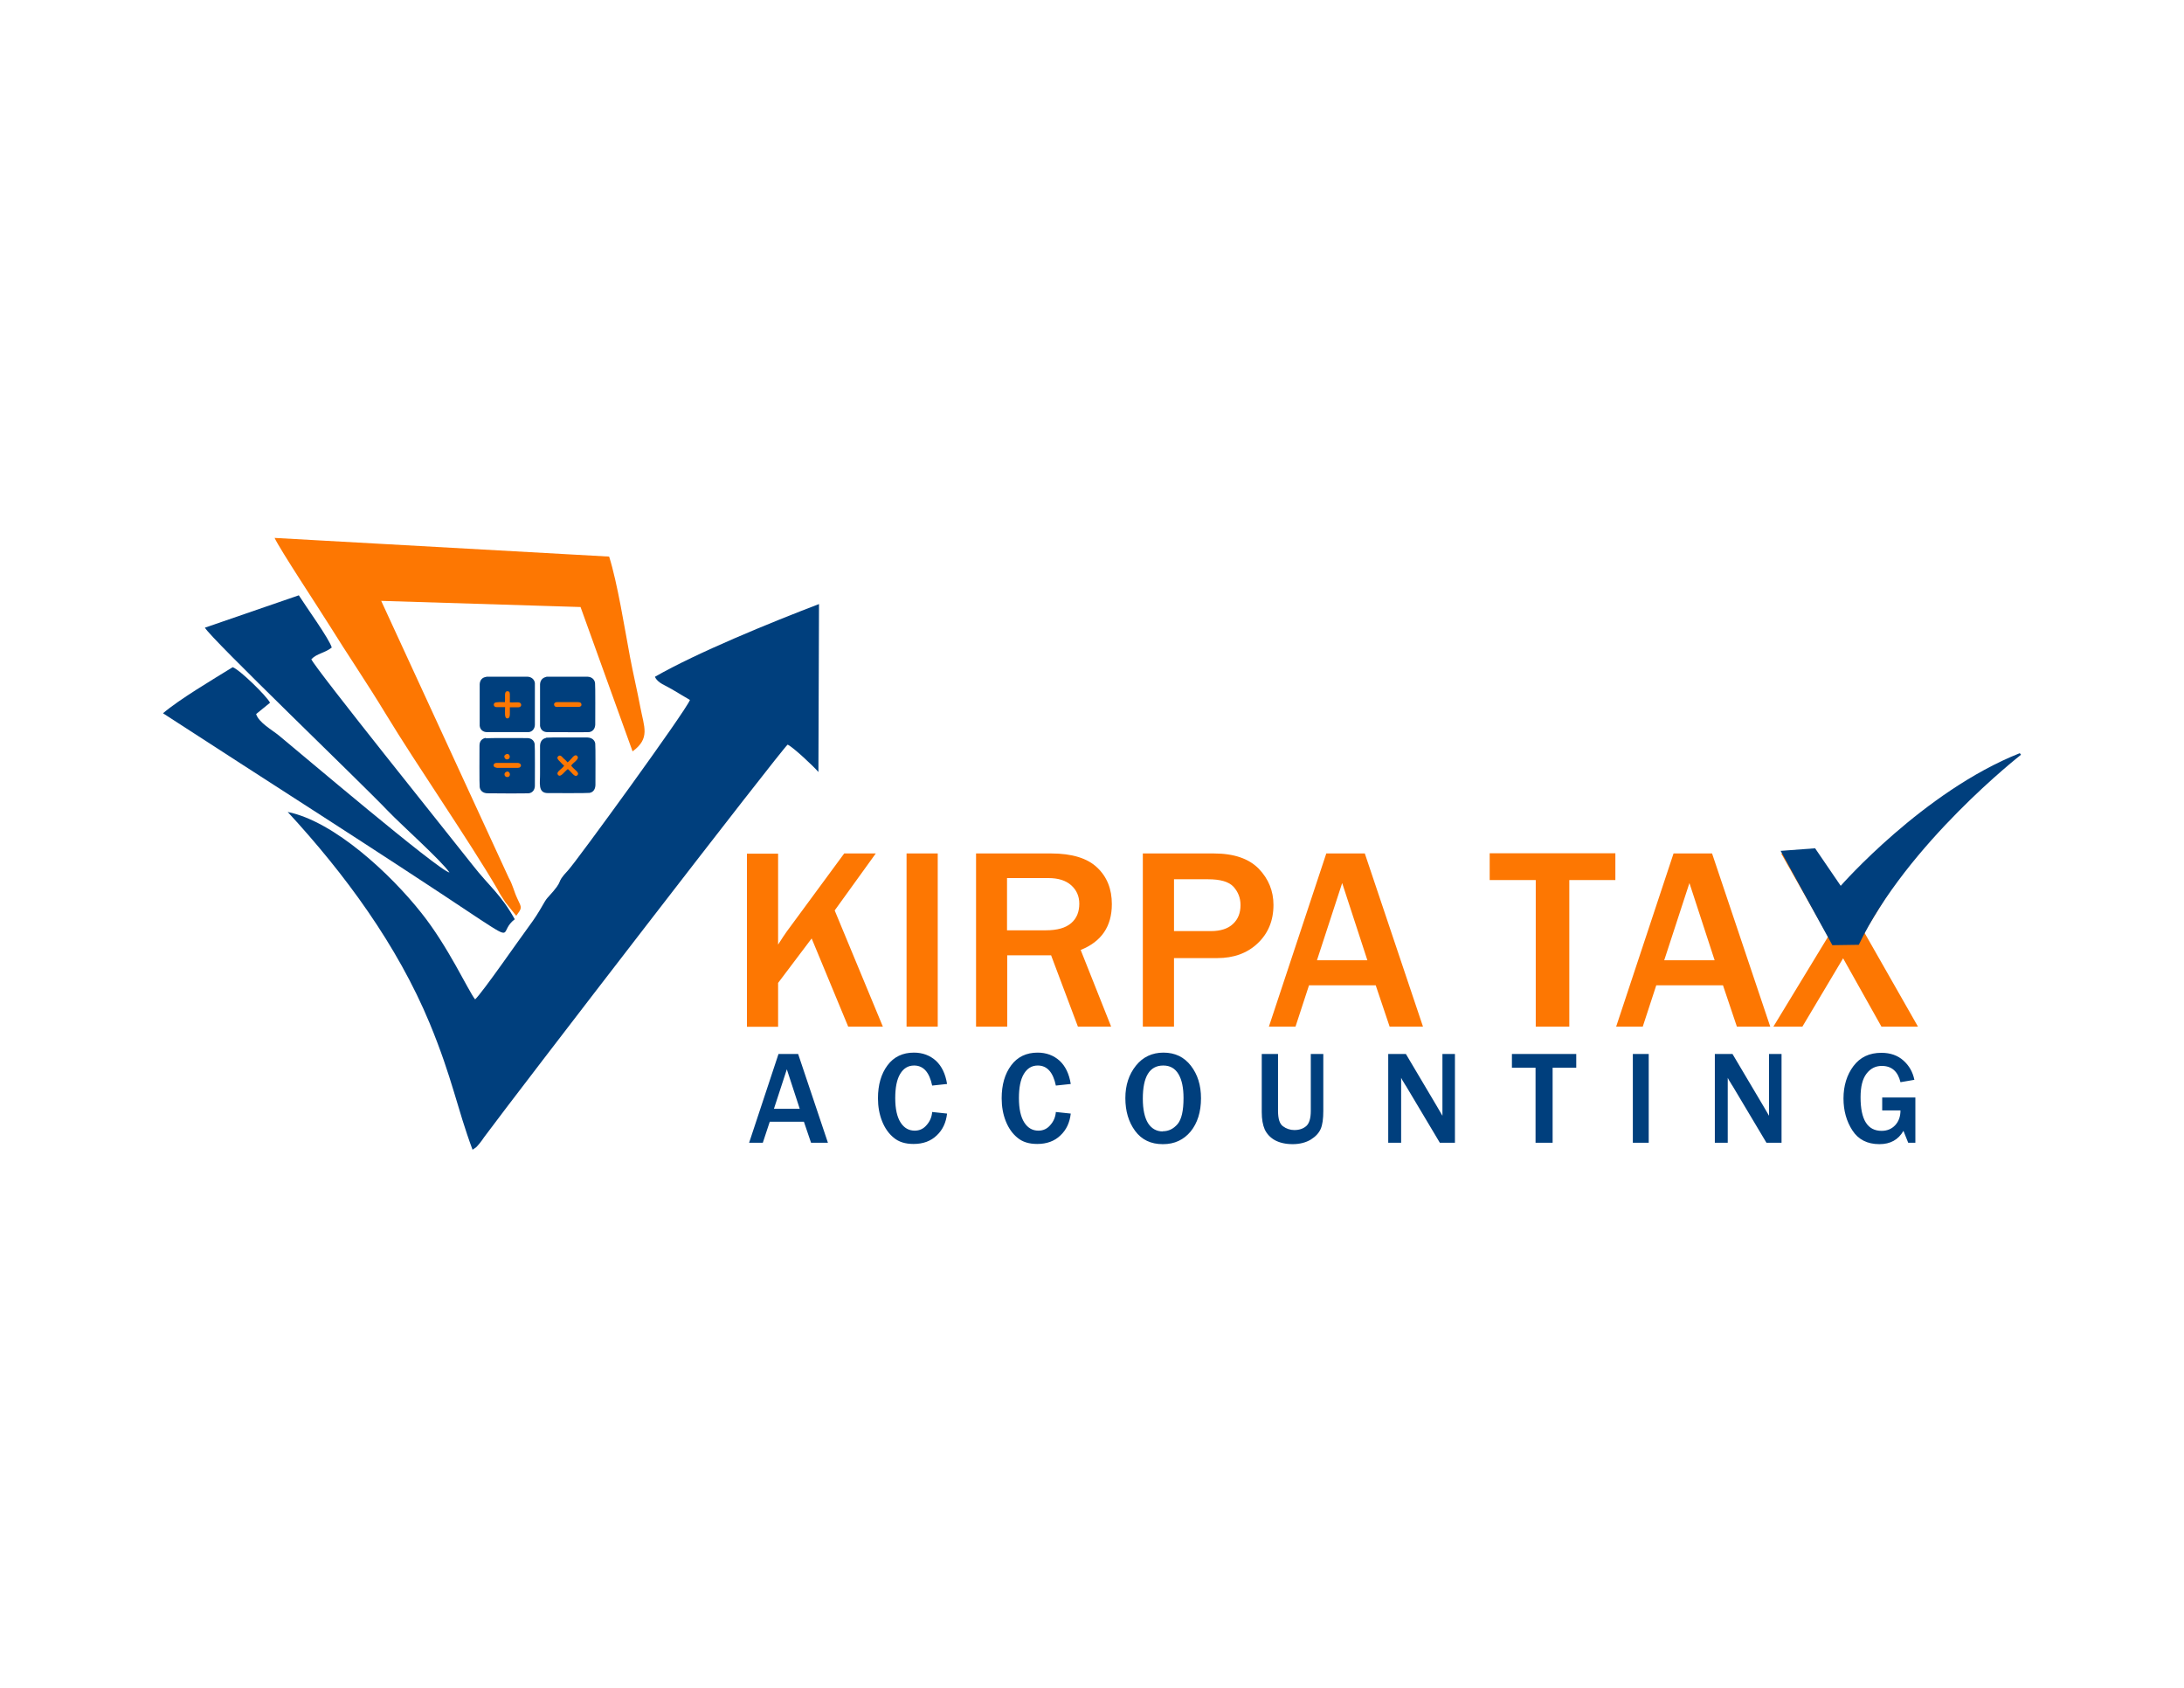 <?xml version="1.0" encoding="UTF-8"?>
<!-- Creator: CorelDRAW X6 -->
<svg xmlns="http://www.w3.org/2000/svg" xmlns:xlink="http://www.w3.org/1999/xlink" xml:space="preserve" width="11in" height="8.5in" version="1.1" style="shape-rendering:geometricPrecision; text-rendering:geometricPrecision; image-rendering:optimizeQuality; fill-rule:evenodd; clip-rule:evenodd" viewBox="0 0 11000 8500">
 <defs>
  <style type="text/css">
   <![CDATA[
    .fil0 {fill:none}
    .fil3 {fill:#003F7D}
    .fil4 {fill:#FD7702}
    .fil2 {fill:#003F7D;fill-rule:nonzero}
    .fil1 {fill:#FD7702;fill-rule:nonzero}
   ]]>
  </style>
 </defs>
 <g id="Layer_x0020_1">
  <polygon class="fil0" points="625,2285 10375,2285 10375,6215 625,6215 "></polygon>
  <g id="_334205424">
   <path class="fil1" d="M4448 5170l-176 0 -184 -444 -169 224 0 221 -157 0 0 -872 157 0 0 458c20,-31 34,-53 43,-65l290 -394 159 0 -207 287 243 586zm3456 0l-169 0 0 -738 -232 0 0 -135 633 0 0 135 -232 0 0 738zm-3181 0l-157 0 0 -872 157 0 0 872zm872 0l-166 0 -135 -359 -221 0 0 359 -157 0 0 -872 378 0c105,0 183,24 232,71 50,47 74,109 74,184 0,112 -52,189 -157,231l153 385zm-523 -485l196 0c57,0 99,-12 127,-36 28,-24 41,-57 41,-98 0,-38 -14,-69 -41,-93 -27,-24 -65,-36 -115,-36l-208 0 0 263zm841 485l-157 0 0 -872 357 0c102,0 177,26 227,77 49,51 74,112 74,182 0,80 -27,144 -80,194 -53,50 -121,74 -203,74l-218 0 0 346zm0 -481l186 0c48,0 86,-12 111,-36 26,-24 38,-56 38,-95 0,-36 -12,-66 -35,-92 -24,-26 -67,-38 -128,-38l-172 0 0 261zm1254 481l-168 0 -70 -208 -336 0 -68 208 -134 0 289 -872 194 0 293 872zm-280 -334l-127 -389 -127 389 254 0zm2029 334l-168 0 -70 -208 -336 0 -68 208 -134 0 289 -872 194 0 293 872zm-280 -334l-127 -389 -127 389 254 0zm1023 334l-183 0 -193 -344 -205 344 -146 0 276 -454 -237 -418 183 0 161 290 171 -290 147 0 -243 398 270 474z"></path>
   <path class="fil2" d="M4171 5755l-86 0 -36 -106 -172 0 -35 106 -69 0 148 -447 99 0 150 447zm-143 -171l-65 -199 -65 199 130 0zm667 16l75 8c-5,45 -22,82 -52,110 -30,29 -69,43 -117,43 -41,0 -74,-10 -99,-31 -25,-20 -45,-48 -59,-83 -14,-35 -21,-74 -21,-116 0,-68 16,-123 48,-166 32,-43 77,-64 133,-64 44,0 81,14 111,41 29,27 48,66 56,117l-75 8c-14,-67 -44,-101 -91,-101 -30,0 -53,14 -70,42 -17,28 -25,69 -25,122 0,54 9,95 27,123 18,28 42,41 71,41 24,0 44,-9 60,-28 17,-19 26,-41 28,-66zm623 0l75 8c-5,45 -22,82 -52,110 -30,29 -69,43 -117,43 -41,0 -74,-10 -99,-31 -25,-20 -45,-48 -59,-83 -14,-35 -21,-74 -21,-116 0,-68 16,-123 48,-166 32,-43 77,-64 133,-64 44,0 81,14 111,41 29,27 48,66 56,117l-75 8c-14,-67 -44,-101 -91,-101 -30,0 -53,14 -70,42 -17,28 -25,69 -25,122 0,54 9,95 27,123 18,28 42,41 71,41 24,0 44,-9 60,-28 17,-19 26,-41 28,-66zm538 162c-59,0 -106,-22 -139,-67 -33,-45 -49,-100 -49,-165 0,-65 18,-119 53,-163 35,-44 82,-66 139,-66 58,0 104,22 138,66 34,44 51,98 51,164 0,69 -18,125 -52,167 -35,42 -81,64 -139,64zm1 -65c29,0 53,-12 74,-36 20,-24 30,-67 30,-131 0,-51 -8,-91 -25,-120 -17,-29 -42,-44 -77,-44 -69,0 -103,56 -103,167 0,54 9,95 26,123 18,28 43,42 75,42zm808 -389l0 287c0,39 -4,69 -13,90 -9,21 -26,39 -50,54 -25,15 -56,23 -91,23 -36,0 -66,-7 -90,-20 -23,-13 -40,-31 -51,-54 -10,-23 -15,-52 -15,-87l0 -293 82 0 0 287c0,39 8,65 25,77 16,12 36,19 57,19 25,0 45,-7 60,-20 15,-13 23,-39 23,-76l0 -287 64 0zm665 447l-78 0 -170 -285c-3,-4 -7,-11 -13,-21 -3,-4 -7,-11 -12,-21l0 327 -65 0 0 -447 89 0 156 263c1,2 11,18 28,48l0 -311 63 0 0 447zm490 0l-86 0 0 -378 -119 0 0 -69 324 0 0 69 -119 0 0 378zm484 0l-80 0 0 -447 80 0 0 447zm671 0l-78 0 -170 -285c-3,-4 -7,-11 -13,-21 -3,-4 -7,-11 -12,-21l0 327 -65 0 0 -447 89 0 156 263c1,2 11,18 28,48l0 -311 63 0 0 447zm672 -228l0 228 -36 0 -24 -60c-26,45 -66,67 -121,67 -61,0 -106,-23 -136,-69 -30,-46 -45,-100 -45,-161 0,-64 17,-119 50,-163 34,-45 80,-67 141,-67 45,0 82,13 111,39 29,26 47,58 55,97l-70 12c-13,-54 -44,-82 -94,-82 -32,0 -57,13 -77,39 -20,26 -30,65 -30,119 0,113 35,169 106,169 27,0 50,-9 68,-28 18,-19 27,-44 27,-75l-92 0 0 -65 168 0z"></path>
   <path class="fil3" d="M3299 3409c13,31 57,45 85,62 38,22 64,39 91,54 -21,56 -569,809 -613,857 -73,78 -9,36 -105,140 -18,20 -34,64 -93,143 -51,69 -233,332 -271,368 -34,-42 -135,-266 -272,-437 -152,-192 -436,-459 -672,-507 288,312 552,671 715,1064 115,278 137,425 216,637 22,-15 15,-8 34,-30 11,-13 15,-20 25,-34 167,-226 1501,-1957 1528,-1976 25,10 135,113 155,138l3 -846c-246,94 -615,245 -826,366z"></path>
   <path class="fil4" d="M2506 4479c11,23 26,44 40,66l54 67c30,-41 29,-38 6,-86 -18,-38 -23,-69 -43,-104l-643 -1396 1004 31 262 727c90,-66 58,-122 39,-223 -16,-85 -36,-168 -52,-253 -27,-144 -63,-372 -105,-505l-1685 -94c26,57 225,358 276,440 92,148 191,293 283,445 162,267 416,632 564,885z"></path>
   <path class="fil3" d="M2593 4630c-72,-129 -128,-165 -213,-274 -106,-135 -789,-985 -812,-1036 29,-30 68,-31 103,-59 -12,-43 -134,-212 -166,-263l-473 163c29,54 789,783 921,922 70,73 267,248 311,311 -53,-8 -764,-612 -858,-689 -35,-29 -102,-65 -116,-109l70 -57c-15,-32 -153,-167 -188,-179 -102,63 -269,162 -351,232 532,346 1071,687 1598,1039 175,114 94,59 174,-2z"></path>
   <g>
    <path class="fil3" d="M2751 3716c-19,4 -30,17 -31,39 0,23 0,47 0,70 0,23 0,47 0,70 1,45 -13,99 39,99 26,0 199,1 210,-1 19,-3 29,-18 30,-39 0,-26 1,-199 -1,-210 -3,-18 -18,-29 -39,-30 -26,0 -198,-1 -209,1z"></path>
    <path class="fil3" d="M2446 3716c-19,4 -31,16 -31,39 0,27 -1,196 1,209 3,19 17,30 38,31 20,1 201,1 210,0 19,-3 30,-18 30,-39 0,-25 1,-198 -1,-209 -3,-19 -18,-30 -38,-30 -23,0 -199,-1 -209,1z"></path>
    <path class="fil3" d="M2752 3409c-19,3 -31,17 -32,37l0 210c3,19 16,31 37,31 25,0 200,1 210,0 19,-3 30,-17 31,-38 0,-24 1,-199 -1,-210 -3,-18 -17,-30 -37,-31l-209 0z"></path>
    <path class="fil3" d="M2449 3409c-20,2 -32,16 -33,37l0 209c2,19 16,32 37,32l210 0c18,-2 31,-17 31,-38l0 -209c-2,-18 -17,-31 -36,-32l-209 0z"></path>
    <path class="fil4" d="M2543 3536c-13,0 -48,-2 -53,5 -7,8 -1,20 10,20l44 0c0,26 -5,57 12,57 17,-1 11,-30 12,-56l42 0c19,0 19,-20 6,-24 -11,-3 -35,1 -48,-1 0,-11 0,-22 0,-33 0,-12 1,-23 -12,-23 -19,0 -10,29 -13,56z"></path>
    <path class="fil4" d="M2842 3853c-6,19 -46,33 -31,50 13,14 31,-17 49,-30 19,15 35,45 48,31 14,-14 -17,-28 -31,-48 5,-13 44,-32 31,-48 -10,-12 -23,4 -27,9 -5,5 -16,19 -23,22 -5,-7 -14,-15 -21,-21 -5,-5 -14,-19 -25,-10 -12,10 3,22 8,27 7,7 14,16 22,21z"></path>
    <path class="fil4" d="M2853 3560l61 0c9,0 17,-5 14,-15 -3,-10 -14,-9 -25,-9l-98 0c-10,0 -19,8 -12,19 4,7 16,5 26,5 11,0 22,0 34,0z"></path>
    <path class="fil4" d="M2501 3867l90 0c10,0 25,2 30,-5 8,-10 -1,-19 -13,-20l-107 0c-20,0 -20,24 0,24z"></path>
    <path class="fil4" d="M2552 3886c-20,7 -10,31 6,27 18,-4 10,-32 -6,-27z"></path>
    <path class="fil4" d="M2548 3799c-3,2 -12,6 -6,18 3,6 10,10 18,6 15,-6 6,-34 -12,-24z"></path>
   </g>
   <path class="fil3" d="M8968 4285l174 -13 129 189c0,0 417,-476 902,-668l6 8c0,0 -572,446 -817,957l-133 2 -260 -474z"></path>
  </g>
 </g>
</svg>
